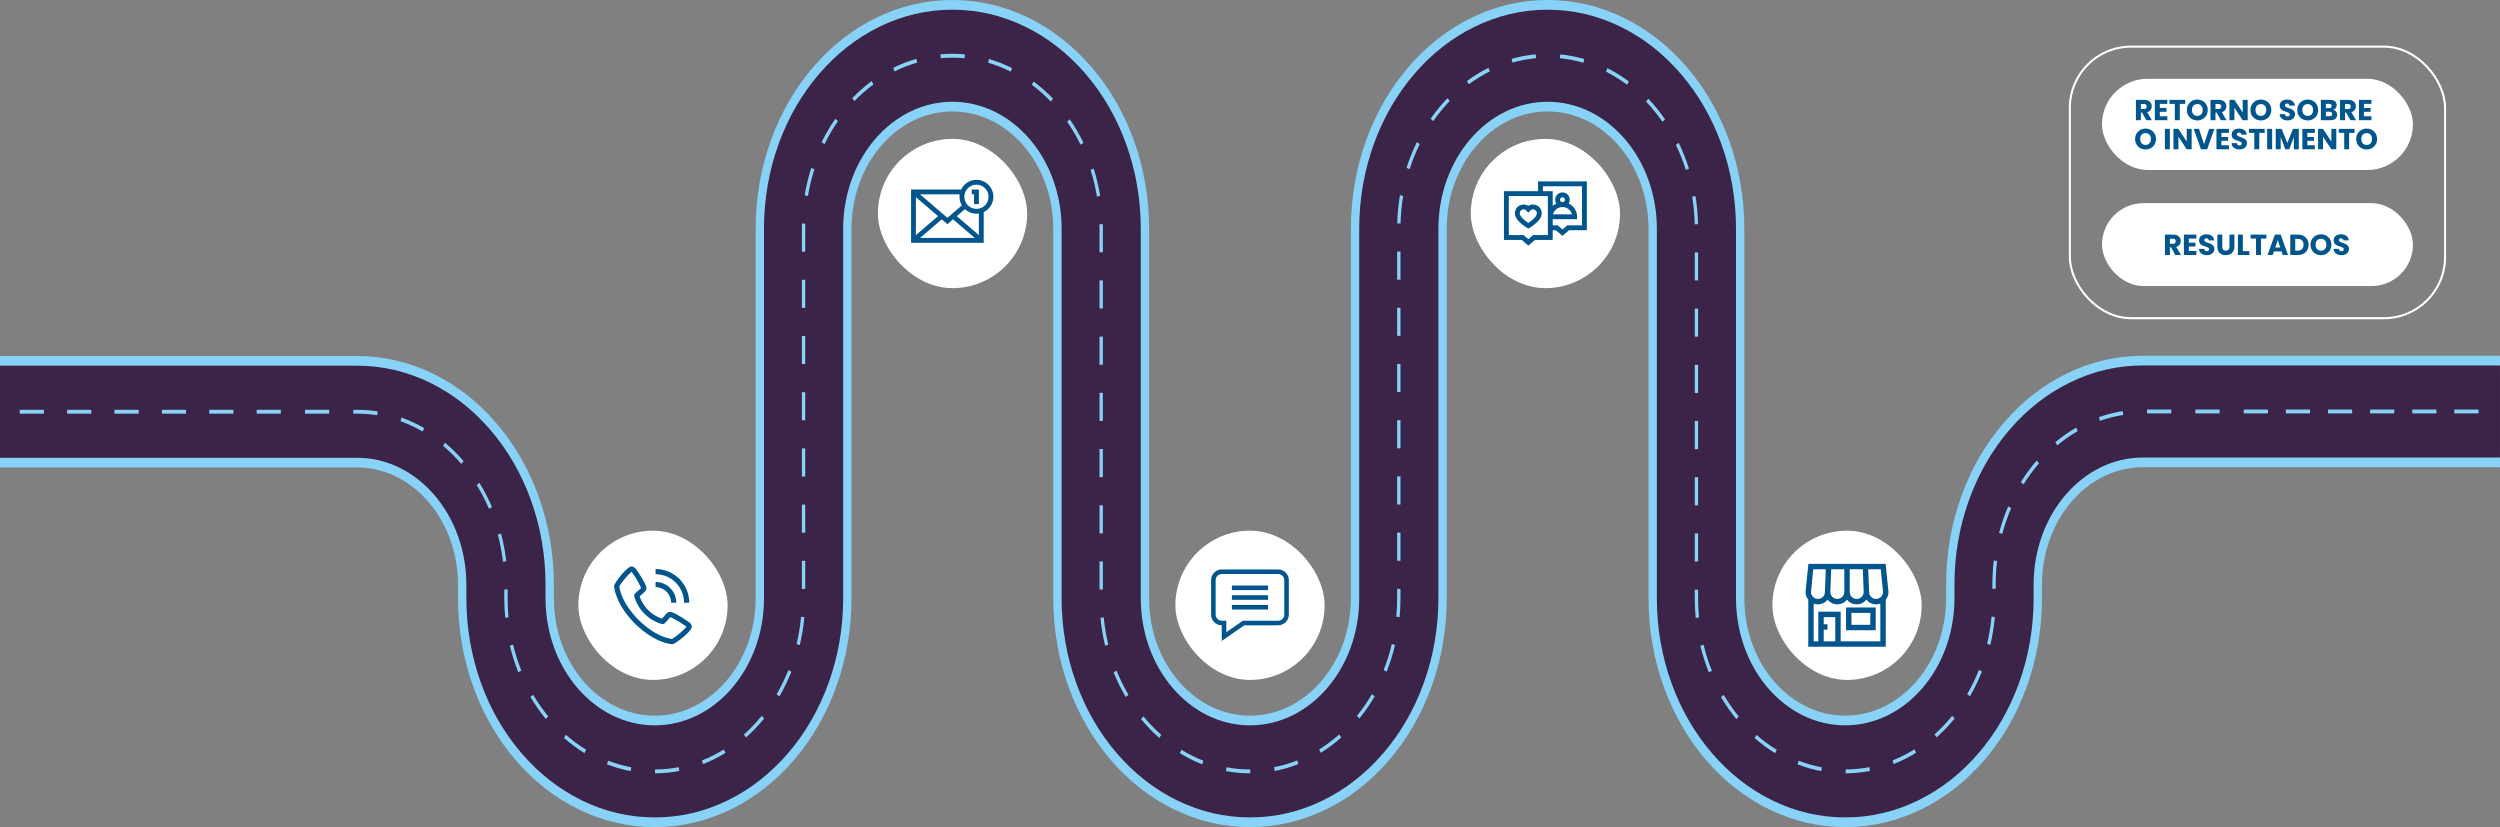 <svg xmlns="http://www.w3.org/2000/svg" width="1206" height="399" viewBox="0 0 1206 399" fill="none"><rect x="0" y="0" width="1206" height="399" fill="#808080" stroke="none"/><g clip-path="url(#clip0_12336_263)"><path d="M890.143 399C877.341 399 864.911 396.078 853.197 390.315C841.892 384.754 831.746 376.801 823.039 366.671C814.331 356.542 807.491 344.741 802.71 331.595C797.755 317.971 795.242 303.512 795.242 288.625V110.375C795.242 79.161 773.41 53.769 746.572 53.769C719.735 53.769 697.902 79.161 697.902 110.375V288.625C697.902 303.514 695.39 317.971 690.435 331.595C685.653 344.743 678.815 356.544 670.106 366.671C661.399 376.798 651.252 384.754 639.948 390.315C628.234 396.078 615.802 399 603 399C590.198 399 577.768 396.078 566.054 390.315C554.75 384.754 544.603 376.801 535.896 366.671C527.189 356.542 520.349 344.741 515.567 331.595C510.612 317.971 508.1 303.512 508.1 288.625V110.375C508.1 79.161 486.267 53.769 459.43 53.769C432.592 53.769 410.76 79.161 410.76 110.375V288.625C410.76 303.514 408.247 317.971 403.292 331.595C398.511 344.743 391.673 356.544 382.963 366.671C374.256 376.798 364.107 384.754 352.805 390.315C341.091 396.078 328.659 399 315.857 399C303.056 399 290.626 396.078 278.912 390.315C267.609 384.754 257.461 376.801 248.754 366.671C240.046 356.544 233.206 344.743 228.424 331.595C223.47 317.971 220.957 303.512 220.957 288.625V282.112C220.957 250.898 199.125 225.505 172.287 225.505H0V171.737H172.285C185.087 171.737 197.517 174.659 209.231 180.422C220.535 185.983 230.682 193.936 239.389 204.066C248.096 214.193 254.936 225.996 259.718 239.141C264.673 252.766 267.185 267.223 267.185 282.112V288.625C267.185 319.839 289.02 345.231 315.855 345.231C342.691 345.231 364.526 319.839 364.526 288.625V110.375C364.526 95.486 367.038 81.029 371.993 67.405C376.775 54.257 383.613 42.456 392.322 32.329C401.029 22.202 411.178 14.246 422.48 8.685C434.194 2.922 446.624 0 459.426 0C472.227 0 484.657 2.922 496.372 8.685C507.676 14.246 517.822 22.199 526.53 32.329C535.237 42.456 542.077 54.26 546.859 67.405C551.813 81.029 554.326 95.488 554.326 110.375V288.625C554.326 319.839 576.158 345.231 602.996 345.231C629.834 345.231 651.666 319.839 651.666 288.625V110.375C651.666 95.486 654.179 81.029 659.133 67.405C663.915 54.257 670.753 42.456 679.462 32.329C688.17 22.202 698.316 14.246 709.62 8.685C721.335 2.922 733.765 0 746.566 0C759.368 0 771.798 2.922 783.514 8.685C794.818 14.246 804.965 22.199 813.672 32.329C822.379 42.456 829.219 54.26 834.001 67.405C838.956 81.029 841.468 95.488 841.468 110.375V288.625C841.468 319.839 863.301 345.231 890.139 345.231C916.976 345.231 938.809 319.839 938.809 288.625V281.995C938.809 267.106 941.321 252.649 946.276 239.025C951.058 225.877 957.898 214.076 966.605 203.949C975.312 193.822 985.461 185.866 996.763 180.305C1008.48 174.542 1020.91 171.62 1033.71 171.62H1205.99V225.388H1033.71C1006.87 225.388 985.039 250.781 985.039 281.995V288.625C985.039 303.514 982.526 317.971 977.572 331.595C972.79 344.743 965.952 356.544 957.242 366.671C948.535 376.798 938.389 384.754 927.084 390.315C915.37 396.078 902.938 399 890.137 399H890.143ZM746.572 44.417C777.842 44.417 803.282 74.007 803.282 110.375V288.625C803.282 302.254 805.582 315.488 810.114 327.953C814.49 339.986 820.751 350.786 828.723 360.06C836.695 369.331 845.983 376.614 856.328 381.703C867.048 386.975 878.424 389.649 890.143 389.649C901.861 389.649 913.239 386.975 923.957 381.703C934.302 376.614 943.591 369.331 951.562 360.06C959.534 350.788 965.795 339.986 970.171 327.953C974.703 315.486 977.003 302.254 977.003 288.625V281.995C977.003 245.626 1002.44 216.037 1033.71 216.037H1206V180.971H1033.71C1021.99 180.971 1010.62 183.645 999.899 188.917C989.553 194.006 980.267 201.288 972.293 210.56C964.32 219.832 958.061 230.634 953.685 242.667C949.152 255.134 946.853 268.366 946.853 281.995V288.625C946.853 324.993 921.412 354.582 890.143 354.582C858.873 354.582 833.432 324.993 833.432 288.625V110.375C833.432 96.744 831.133 83.512 826.6 71.047C822.225 59.014 815.964 48.214 807.992 38.94C800.02 29.669 790.732 22.386 780.387 17.297C769.667 12.025 758.291 9.351 746.572 9.351C734.854 9.351 723.475 12.025 712.758 17.297C702.413 22.386 693.124 29.669 685.153 38.94C677.181 48.212 670.92 59.014 666.544 71.047C662.012 83.512 659.712 96.746 659.712 110.375V288.625C659.712 324.993 634.272 354.582 603.002 354.582C571.732 354.582 546.292 324.993 546.292 288.625V110.375C546.292 96.744 543.992 83.512 539.46 71.047C535.084 59.014 528.823 48.212 520.851 38.94C512.88 29.669 503.591 22.386 493.246 17.297C482.529 12.025 471.15 9.351 459.432 9.351C447.713 9.351 436.335 12.025 425.618 17.297C415.272 22.386 405.984 29.669 398.012 38.94C390.041 48.212 383.779 59.014 379.404 71.047C374.871 83.512 372.572 96.746 372.572 110.375V288.625C372.572 324.993 347.131 354.582 315.861 354.582C284.592 354.582 259.151 324.993 259.151 288.625V282.112C259.151 268.48 256.852 255.249 252.319 242.784C247.944 230.751 241.682 219.948 233.711 210.677C225.739 201.405 216.451 194.123 206.105 189.034C195.386 183.762 184.009 181.088 172.291 181.088H0V216.154H172.285C203.555 216.154 228.995 245.743 228.995 282.112V288.625C228.995 302.256 231.295 315.488 235.827 327.953C240.203 339.986 246.464 350.788 254.436 360.06C262.41 369.331 271.696 376.614 282.041 381.703C292.761 386.975 304.137 389.649 315.855 389.649C327.574 389.649 338.952 386.975 349.67 381.703C360.015 376.614 369.301 369.331 377.275 360.06C385.249 350.788 391.508 339.986 395.884 327.953C400.416 315.486 402.716 302.254 402.716 288.625V110.375C402.716 74.007 428.156 44.417 459.426 44.417C490.695 44.417 516.136 74.007 516.136 110.375V288.625C516.136 302.254 518.435 315.488 522.968 327.953C527.344 339.986 533.605 350.786 541.576 360.06C549.548 369.334 558.836 376.614 569.182 381.703C579.901 386.975 591.278 389.649 602.996 389.649C614.714 389.649 626.093 386.975 636.81 381.703C647.156 376.614 656.442 369.331 664.416 360.06C672.387 350.788 678.648 339.986 683.024 327.953C687.557 315.486 689.856 302.254 689.856 288.625V110.375C689.856 74.007 715.297 44.417 746.566 44.417H746.572Z" fill="#88D2F8"></path><path d="M890.143 394.324C877.882 394.324 865.978 391.526 854.763 386.009C843.939 380.683 834.22 373.065 825.881 363.365C817.541 353.666 810.991 342.363 806.412 329.774C801.669 316.729 799.263 302.883 799.263 288.625V110.375C799.263 76.582 775.625 49.093 746.572 49.093C717.52 49.093 693.882 76.585 693.882 110.375V288.625C693.882 302.885 691.476 316.729 686.733 329.774C682.154 342.363 675.603 353.666 667.264 363.365C658.924 373.065 649.206 380.683 638.382 386.009C627.166 391.526 615.261 394.324 603.002 394.324C590.743 394.324 578.838 391.526 567.622 386.009C556.798 380.683 547.08 373.065 538.74 363.365C530.401 353.666 523.85 342.363 519.271 329.774C514.528 316.729 512.122 302.883 512.122 288.625V110.375C512.122 76.582 488.484 49.093 459.432 49.093C430.379 49.093 406.742 76.585 406.742 110.375V288.625C406.742 302.885 404.336 316.729 399.592 329.774C395.013 342.363 388.463 353.666 380.123 363.365C371.784 373.065 362.065 380.683 351.241 386.009C340.026 391.526 328.12 394.324 315.861 394.324C303.602 394.324 291.697 391.526 280.481 386.009C269.658 380.683 259.939 373.065 251.6 363.365C243.26 353.666 236.71 342.363 232.131 329.774C227.387 316.729 224.981 302.883 224.981 288.625V282.112C224.981 248.319 201.344 220.83 172.291 220.83H0V176.412H172.285C184.546 176.412 196.449 179.21 207.665 184.727C218.489 190.053 228.207 197.672 236.547 207.371C244.886 217.07 251.437 228.373 256.016 240.962C260.759 254.007 263.165 267.854 263.165 282.112V288.625C263.165 322.417 286.803 349.907 315.855 349.907C344.908 349.907 368.546 322.415 368.546 288.625V110.375C368.546 96.115 370.952 82.27 375.695 69.226C380.274 56.637 386.825 45.334 395.164 35.634C403.504 25.935 413.222 18.316 424.046 12.991C435.262 7.474 447.167 4.675 459.426 4.675C471.685 4.675 483.59 7.474 494.806 12.991C505.63 18.316 515.348 25.933 523.687 35.634C532.027 45.336 538.578 56.637 543.156 69.226C547.9 82.27 550.306 96.117 550.306 110.375V288.625C550.306 322.417 573.943 349.907 602.996 349.907C632.049 349.907 655.686 322.415 655.686 288.625V110.375C655.686 96.115 658.092 82.27 662.836 69.226C667.415 56.637 673.965 45.334 682.305 35.634C690.644 25.935 700.362 18.316 711.186 12.991C722.402 7.474 734.307 4.675 746.566 4.675C758.825 4.675 770.731 7.474 781.946 12.991C792.77 18.316 802.489 25.933 810.828 35.634C819.168 45.334 825.718 56.637 830.297 69.226C835.041 82.27 837.446 96.117 837.446 110.375V288.625C837.446 322.417 861.084 349.907 890.137 349.907C919.189 349.907 942.827 322.415 942.827 288.625V281.995C942.827 267.734 945.233 253.89 949.976 240.845C954.555 228.257 961.106 216.954 969.445 207.254C977.785 197.555 987.503 189.936 998.327 184.611C1009.54 179.093 1021.45 176.295 1033.71 176.295H1205.99V220.713H1033.71C1004.65 220.713 981.017 248.205 981.017 281.995V288.625C981.017 302.885 978.611 316.729 973.867 329.774C969.288 342.363 962.738 353.666 954.398 363.365C946.059 373.065 936.341 380.683 925.517 386.009C914.301 391.526 902.396 394.324 890.137 394.324H890.143Z" fill="#3B2447"></path><path d="M603 373.051C599.119 373.051 595.221 372.691 591.418 371.982L591.674 370.136C595.392 370.83 599.203 371.181 603 371.181H603.149L603.155 373.051H603ZM315.974 373.051V371.181C319.819 371.174 323.678 370.804 327.443 370.086L327.704 371.931C323.855 372.667 319.908 373.044 315.974 373.051ZM890.334 373.051L890.33 371.181C894.177 371.169 898.036 370.797 901.801 370.072L902.062 371.917C898.213 372.658 894.265 373.037 890.332 373.051H890.334ZM878.597 371.989C874.724 371.269 870.877 370.173 867.162 368.733L867.671 366.959C871.303 368.366 875.064 369.439 878.85 370.143L878.597 371.989ZM304.24 371.975C300.368 371.251 296.521 370.15 292.809 368.705L293.319 366.931C296.949 368.343 300.71 369.418 304.497 370.126L304.242 371.973L304.24 371.975ZM614.885 371.926L614.624 370.082C618.407 369.357 622.163 368.265 625.791 366.837L626.308 368.609C622.6 370.07 618.756 371.188 614.887 371.929L614.885 371.926ZM579.986 368.721C576.271 367.279 572.629 365.467 569.162 363.337L569.911 361.682C573.302 363.765 576.864 365.535 580.496 366.947L579.986 368.721ZM339.127 368.621L338.613 366.849C342.241 365.42 345.798 363.634 349.183 361.535L349.939 363.185C346.476 365.331 342.838 367.16 339.127 368.621ZM913.483 368.593L912.966 366.821C916.592 365.39 920.148 363.597 923.533 361.495L924.291 363.146C920.827 365.296 917.191 367.129 913.483 368.593ZM856.336 363.356C852.875 361.233 849.535 358.762 846.405 356.011L847.374 354.519C850.433 357.21 853.701 359.625 857.086 361.701L856.336 363.356ZM281.985 363.316C278.526 361.189 275.185 358.713 272.06 355.959L273.03 354.468C276.088 357.161 279.354 359.583 282.737 361.661L281.985 363.314V363.316ZM637.116 363.167L636.36 361.516C639.737 359.422 642.997 356.983 646.046 354.276L647.023 355.763C643.904 358.533 640.571 361.025 637.118 363.167H637.116ZM559.232 355.985C556.109 353.236 553.154 350.169 550.449 346.868L551.612 345.577C554.258 348.803 557.148 351.803 560.201 354.494L559.23 355.985H559.232ZM359.848 355.786L358.873 354.3C361.919 351.597 364.799 348.584 367.434 345.344L368.602 346.629C365.908 349.942 362.962 353.023 359.848 355.786ZM934.194 355.735L933.217 354.248C936.26 351.541 939.138 348.525 941.769 345.283L942.939 346.566C940.248 349.881 937.305 352.967 934.194 355.733V355.735ZM837.617 346.901C834.91 343.602 832.415 340.023 830.202 336.264L831.529 335.207C833.694 338.884 836.132 342.384 838.779 345.61L837.615 346.901H837.617ZM263.282 346.837C260.576 343.534 258.086 339.953 255.877 336.191L257.206 335.137C259.366 338.814 261.803 342.319 264.448 345.549L263.284 346.84L263.282 346.837ZM655.771 346.599L654.603 345.316C657.236 342.073 659.66 338.562 661.809 334.875L663.139 335.925C660.942 339.696 658.464 343.286 655.771 346.601V346.599ZM543.04 336.226C540.825 332.458 538.861 328.456 537.203 324.329L538.66 323.537C540.28 327.57 542.202 331.483 544.368 335.17L543.042 336.226H543.04ZM375.975 335.957L374.644 334.908C376.797 331.217 378.702 327.296 380.31 323.259L381.769 324.044C380.127 328.175 378.178 332.182 375.975 335.957ZM950.302 335.887L948.971 334.84C951.12 331.146 953.023 327.224 954.627 323.184L956.087 323.967C954.447 328.098 952.501 332.11 950.302 335.887ZM824.361 324.372C822.699 320.238 821.318 315.918 820.257 311.53L821.805 311.023C822.842 315.313 824.192 319.537 825.819 323.579L824.361 324.372ZM250.044 324.294C248.386 320.159 247.007 315.839 245.95 311.448L247.497 310.943C248.53 315.236 249.877 319.46 251.499 323.504L250.042 324.294H250.044ZM668.928 324.005L667.469 323.219C669.077 319.172 670.409 314.943 671.428 310.649L672.978 311.147C671.935 315.539 670.572 319.864 668.928 324.005ZM533.104 311.488C532.047 307.107 531.291 302.586 530.857 298.048L532.455 297.843C532.879 302.28 533.617 306.7 534.652 310.983L533.104 311.488ZM385.826 311.189L384.276 310.691C385.295 306.403 386.021 301.98 386.431 297.541L388.029 297.74C387.61 302.28 386.869 306.806 385.826 311.189ZM960.131 311.107L958.581 310.611C959.596 306.324 960.318 301.899 960.724 297.459L962.324 297.658C961.908 302.198 961.17 306.724 960.133 311.109L960.131 311.107ZM818.004 298.09C817.704 294.969 817.553 291.785 817.553 288.625V284.45H819.161V288.625C819.161 291.715 819.31 294.832 819.604 297.882L818.006 298.09H818.004ZM243.711 298.006C243.417 294.913 243.268 291.757 243.268 288.627V284.368H244.876V288.627C244.876 291.69 245.023 294.775 245.31 297.803L243.713 298.009L243.711 298.006ZM675.175 297.698L673.575 297.499C673.845 294.572 673.981 291.587 673.981 288.625V284.059H675.589V288.625C675.589 291.652 675.45 294.705 675.175 297.698ZM532.019 284.407H530.411V270.848H532.019V284.407ZM388.447 284.101H386.839V270.542H388.447V284.101ZM962.732 284.017H961.124V281.995C961.124 278.107 961.353 274.196 961.805 270.372L963.397 270.626C962.955 274.367 962.73 278.191 962.73 281.995V284.017H962.732ZM242.627 270.97C242.115 266.547 241.286 262.147 240.165 257.893L241.703 257.346C242.848 261.698 243.696 266.199 244.221 270.72L242.627 270.97ZM819.161 270.891H817.553V257.332H819.161V270.891ZM675.589 270.5H673.981V256.941H675.589V270.5ZM965.893 257.558L964.358 257.004C965.516 252.651 966.993 248.373 968.748 244.291L970.187 245.128C968.47 249.119 967.027 253.301 965.896 257.558H965.893ZM532.019 257.289H530.411V243.73H532.019V257.289ZM388.447 256.983H386.839V243.424H388.447V256.983ZM235.904 245.456C234.203 241.47 232.205 237.612 229.966 233.989L231.273 232.897C233.562 236.6 235.604 240.546 237.343 244.623L235.902 245.456H235.904ZM819.161 243.772H817.553V230.213H819.161V243.772ZM675.589 243.382H673.981V229.823H675.589V243.382ZM976.155 233.676L974.852 232.579C977.147 228.888 979.718 225.384 982.498 222.167L983.632 223.492C980.914 226.639 978.398 230.066 976.155 233.676ZM532.019 230.171H530.411V216.612H532.019V230.171ZM388.447 229.865H386.839V216.306H388.447V229.865ZM222.517 223.782C219.808 220.626 216.859 217.704 213.751 215.1L214.692 213.583C217.87 216.248 220.885 219.235 223.655 222.461L222.517 223.782ZM819.161 216.654H817.553V203.095H819.161V216.654ZM675.589 216.264H673.981V202.705H675.589V216.264ZM992.417 214.84L991.481 213.321C994.669 210.665 998.064 208.295 1001.57 206.275L1002.28 207.951C998.856 209.924 995.535 212.243 992.417 214.84ZM203.896 208.173C200.463 206.184 196.865 204.51 193.203 203.198L193.676 201.41C197.42 202.752 201.101 204.463 204.612 206.499L203.894 208.173H203.896ZM532.019 203.053H530.411V189.494H532.019V203.053ZM1012.98 203.016L1012.52 201.228C1016.26 199.9 1020.13 198.92 1024.02 198.317L1024.23 200.171C1020.43 200.762 1016.65 201.718 1012.99 203.016H1012.98ZM388.447 202.747H386.839V189.188H388.447V202.747ZM181.963 200.316C178.779 199.811 175.523 199.556 172.285 199.556H170.448V197.686H172.285C175.596 197.686 178.924 197.948 182.18 198.464L181.963 200.318V200.316ZM158.79 199.556H147.132V197.686H158.79V199.556ZM135.474 199.556H123.816V197.686H135.474V199.556ZM112.614 199.556H100.956V197.686H112.614V199.556ZM89.754 199.556H78.097V197.686H89.754V199.556ZM66.895 199.556H55.237V197.686H66.895V199.556ZM44.035 199.556H32.377V197.686H44.035V199.556ZM21.175 199.556H9.517V197.686H21.175V199.556ZM1094.04 199.439H1082.38V197.569H1094.04V199.439ZM1114.36 199.439H1102.7V197.569H1114.36V199.439ZM1134.68 199.439H1123.02V197.569H1134.68V199.439ZM1155 199.439H1143.34V197.569H1155V199.439ZM1175.32 199.439H1163.66V197.569H1175.32V199.439ZM1195.64 199.439H1183.98V197.569H1195.64V199.439ZM1070.73 199.439H1059.07V197.569H1070.73V199.439ZM1047.41 199.439H1035.75V197.569H1047.41V199.439ZM819.161 189.536H817.553V175.977H819.161V189.536ZM675.589 189.146H673.981V175.587H675.589V189.146ZM532.019 175.935H530.411V162.376H532.019V175.935ZM388.447 175.629H386.839V162.07H388.447V175.629ZM819.161 162.418H817.553V148.859H819.161V162.418ZM675.589 162.028H673.981V148.469H675.589V162.028ZM532.019 148.817H530.411V135.258H532.019V148.817ZM388.447 148.511H386.839V134.952H388.447V148.511ZM819.161 135.3H817.553V121.741H819.161V135.3ZM675.589 134.91H673.981V121.351H675.589V134.91ZM532.019 121.699H530.411V110.375C530.411 109.641 530.403 108.898 530.387 108.166L531.995 108.117C532.011 108.865 532.021 109.625 532.021 110.375V121.699H532.019ZM388.447 121.393H386.839V110.375C386.839 109.522 386.849 108.659 386.871 107.808L388.479 107.864C388.457 108.697 388.447 109.543 388.447 110.375V121.393ZM817.529 108.208C817.431 103.738 817.019 99.259 816.307 94.894L817.887 94.546C818.615 99.007 819.035 103.589 819.137 108.159L817.529 108.208ZM675.623 107.822L674.015 107.766C674.134 103.196 674.574 98.618 675.32 94.16L676.898 94.518C676.168 98.878 675.74 103.355 675.623 107.822ZM529.159 94.855C528.443 90.476 527.41 86.132 526.091 81.953L527.601 81.31C528.95 85.588 530.005 90.027 530.739 94.506L529.159 94.857V94.855ZM389.749 94.558L388.171 94.202C388.919 89.723 389.988 85.284 391.353 81.01L392.861 81.66C391.528 85.84 390.481 90.179 389.751 94.558H389.749ZM813.246 81.99C811.932 77.812 810.307 73.726 808.424 69.843L809.823 68.924C811.751 72.896 813.411 77.076 814.756 81.349L813.246 81.992V81.99ZM680.013 81.621L678.506 80.968C679.87 76.7 681.549 72.524 683.494 68.559L684.891 69.488C682.988 73.364 681.346 77.445 680.013 81.621ZM521.263 69.805C519.38 65.932 517.207 62.203 514.807 58.724L516.061 57.553C518.518 61.109 520.739 64.922 522.664 68.885L521.265 69.805H521.263ZM397.733 69.525L396.336 68.599C398.275 64.644 400.513 60.84 402.981 57.294L404.231 58.47C401.817 61.939 399.63 65.658 397.733 69.525ZM801.972 58.757C799.574 55.281 796.915 52.006 794.067 49.023L795.144 47.634C798.056 50.685 800.776 54.035 803.226 57.588L801.972 58.76V58.757ZM691.396 58.435L690.148 57.256C692.614 53.715 695.349 50.381 698.272 47.349L699.343 48.745C696.483 51.711 693.81 54.972 691.396 58.435ZM506.898 48.995C504.048 46.01 500.968 43.277 497.746 40.869L498.615 39.295C501.909 41.757 505.059 44.553 507.973 47.604L506.898 48.995ZM412.173 48.773L411.101 47.377C414.026 44.34 417.184 41.558 420.486 39.113L421.35 40.691C418.122 43.083 415.033 45.801 412.173 48.773ZM784.917 40.89C781.689 38.475 778.272 36.355 774.759 34.583L775.398 32.867C778.992 34.676 782.487 36.845 785.787 39.316L784.917 40.89ZM708.523 40.67L707.661 39.092C710.969 36.644 714.471 34.496 718.069 32.708L718.7 34.428C715.182 36.177 711.757 38.276 708.523 40.672V40.67ZM487.584 34.568C484.064 32.799 480.394 31.352 476.676 30.274L477.065 28.46C480.87 29.563 484.623 31.043 488.223 32.852L487.584 34.568ZM431.523 34.442L430.89 32.724C434.494 30.931 438.25 29.47 442.055 28.383L442.439 30.199C438.719 31.263 435.046 32.689 431.523 34.444V34.442ZM763.852 30.283C760.144 29.206 756.323 28.472 752.496 28.102L752.628 26.239C756.542 26.615 760.449 27.366 764.242 28.469L763.852 30.283ZM729.618 30.188L729.236 28.371C733.033 27.289 736.944 26.559 740.86 26.206L740.985 28.072C737.155 28.418 733.332 29.131 729.62 30.19L729.618 30.188ZM465.317 28.1C461.514 27.738 457.609 27.728 453.804 28.074L453.679 26.209C455.579 26.036 457.512 25.947 459.428 25.947C461.434 25.947 463.458 26.043 465.448 26.232L465.315 28.095L465.317 28.1Z" fill="#88D2F8"></path><rect x="423.5" y="67" width="72" height="72" rx="36" fill="white"></rect><g clip-path="url(#clip1_12336_263)"><path d="M479.213 94.923C479.213 90.417 475.546 86.75 471.039 86.75C467.784 86.75 464.968 88.663 463.654 91.423H439.5V117.116H474.539V102.308C477.3 100.995 479.213 98.178 479.213 94.923ZM464.007 99.085L457.02 105.074L443.809 93.75H462.951C462.895 94.133 462.866 94.525 462.866 94.923C462.866 96.442 463.283 97.865 464.007 99.085ZM452.506 104.27L441.827 113.423V95.116L452.506 104.27ZM454.294 105.802L457.02 108.139L459.746 105.802L470.231 114.789H443.809L454.294 105.802ZM472.213 113.423L461.534 104.27L465.468 100.897C466.929 102.261 468.888 103.097 471.039 103.097C471.438 103.097 471.829 103.067 472.213 103.012V113.423ZM471.039 100.77C467.816 100.77 465.193 98.147 465.193 94.923C465.193 91.7 467.816 89.077 471.039 89.077C474.263 89.077 476.886 91.7 476.886 94.923C476.886 98.147 474.263 100.77 471.039 100.77Z" fill="#00558C"></path><path d="M468.78 93.75H469.876V98.424H472.203V91.423H468.78V93.75Z" fill="#00558C"></path></g><rect x="709.5" y="67" width="72" height="72" rx="36" fill="white"></rect><g clip-path="url(#clip2_12336_263)"><path d="M741.975 87.522V92.228H725.5V115.754H734.081L737.263 118.478L740.445 115.754H749.025V111.047H750.555L753.737 113.771L756.919 111.047H765.5V87.522H741.975ZM746.682 113.41H739.579L737.263 115.393L734.947 113.41H727.844V94.572H746.682V113.41ZM763.156 108.703H756.053L753.737 110.686L751.421 108.703H749.025V105.751H760.793V104.58C760.793 101.761 759.131 99.323 756.736 98.194C757.069 97.655 757.263 97.021 757.263 96.342C757.263 94.398 755.681 92.817 753.737 92.817C751.793 92.817 750.212 94.398 750.212 96.342C750.212 97.021 750.405 97.655 750.739 98.194C750.112 98.489 749.535 98.874 749.025 99.333V92.229H744.318V89.865H763.156V108.703ZM752.556 96.342C752.556 95.691 753.086 95.161 753.737 95.161C754.389 95.161 754.919 95.691 754.919 96.342C754.919 96.994 754.389 97.524 753.737 97.524C753.086 97.524 752.556 96.994 752.556 96.342ZM753.737 99.868C755.931 99.868 757.78 101.375 758.302 103.408H749.173C749.695 101.375 751.544 99.868 753.737 99.868Z" fill="#00558C"></path><path d="M739.541 98.649C738.725 98.649 737.935 98.887 737.263 99.322C736.59 98.887 735.801 98.649 734.985 98.649C732.669 98.649 730.785 100.533 730.785 102.849C730.747 105.503 733.395 107.958 737.263 110.296C741.496 107.751 743.757 105.331 743.741 102.849C743.741 100.533 741.857 98.649 739.541 98.649ZM737.263 107.521C733.865 105.279 733.129 103.752 733.129 102.849C733.129 101.826 733.961 100.993 734.985 100.993C735.962 100.915 736.731 102.037 737.263 102.635C737.843 101.986 738.513 100.956 739.541 100.993C740.564 100.993 741.397 101.826 741.397 102.849C741.397 103.752 740.66 105.279 737.263 107.521Z" fill="#00558C"></path></g><rect x="279" y="256" width="72" height="72" rx="36" fill="white"></rect><path d="M332.544 300.242C332.477 300.187 324.983 294.855 322.959 295.181C321.983 295.354 321.425 296.02 320.306 297.352C320.126 297.567 319.693 298.081 319.358 298.448C318.65 298.217 317.961 297.936 317.294 297.608C313.851 295.931 311.069 293.149 309.392 289.706C309.064 289.039 308.783 288.35 308.553 287.642C308.92 287.306 309.435 286.873 309.655 286.688C310.981 285.575 311.646 285.016 311.819 284.039C312.172 282.015 306.813 274.522 306.758 274.455C306.513 274.109 306.195 273.821 305.827 273.613C305.458 273.404 305.047 273.28 304.625 273.25C302.452 273.25 296.25 281.295 296.25 282.651C296.25 282.73 296.364 290.735 306.235 300.776C316.265 310.636 324.27 310.75 324.349 310.75C325.704 310.75 333.75 304.547 333.75 302.375C333.719 301.952 333.595 301.542 333.386 301.173C333.178 300.804 332.89 300.487 332.544 300.242ZM324.21 308.242C323.125 308.15 316.4 307.264 308 299.013C299.709 290.571 298.845 283.835 298.759 282.791C300.397 280.22 302.376 277.881 304.641 275.84C304.691 275.89 304.758 275.965 304.843 276.062C306.58 278.434 308.076 280.973 309.31 283.641C308.909 284.045 308.485 284.425 308.04 284.78C307.35 285.306 306.717 285.901 306.15 286.557C306.054 286.692 305.986 286.844 305.949 287.005C305.912 287.167 305.908 287.333 305.936 287.496C306.201 288.642 306.606 289.751 307.142 290.798C309.065 294.745 312.255 297.934 316.202 299.856C317.249 300.394 318.358 300.799 319.504 301.064C319.667 301.093 319.834 301.089 319.995 301.052C320.156 301.015 320.308 300.946 320.443 300.85C321.101 300.281 321.699 299.645 322.226 298.953C322.619 298.485 323.143 297.861 323.341 297.685C326.016 298.917 328.561 300.416 330.936 302.157C331.04 302.245 331.114 302.312 331.163 302.356C329.121 304.622 326.782 306.601 324.21 308.24V308.242Z" fill="#00558C"></path><path d="M323.75 290.75H326.25C326.247 288.099 325.192 285.557 323.318 283.682C321.443 281.808 318.901 280.753 316.25 280.75V283.25C318.239 283.252 320.145 284.043 321.551 285.449C322.957 286.855 323.748 288.761 323.75 290.75Z" fill="#00558C"></path><path d="M330 290.75H332.5C332.495 286.442 330.781 282.311 327.735 279.265C324.689 276.219 320.558 274.505 316.25 274.5V277C319.895 277.004 323.39 278.454 325.968 281.032C328.546 283.61 329.996 287.105 330 290.75Z" fill="#00558C"></path><rect x="567" y="256" width="72" height="72" rx="36" fill="white"></rect><path d="M616.575 274.695H589.386C586.543 274.695 584.23 277.008 584.23 279.851V296.49C584.23 299.327 586.533 301.635 589.368 301.645V309.196L600.219 301.645H616.575C619.418 301.645 621.73 299.333 621.73 296.49V279.851C621.73 277.008 619.418 274.695 616.575 274.695ZM619.533 296.49C619.533 298.121 618.206 299.448 616.575 299.448H599.529L591.565 304.99V299.448H589.386C587.755 299.448 586.428 298.121 586.428 296.49V279.851C586.428 278.219 587.755 276.893 589.386 276.893H616.575C618.206 276.893 619.533 278.219 619.533 279.851V296.49Z" fill="#00558C"></path><path d="M594.267 282.459H611.694V284.657H594.267V282.459Z" fill="#00558C"></path><path d="M594.267 287.147H611.694V289.344H594.267V287.147Z" fill="#00558C"></path><path d="M594.267 291.834H611.694V294.032H594.267V291.834Z" fill="#00558C"></path><rect x="855" y="256" width="72" height="72" rx="36" fill="white"></rect><g clip-path="url(#clip3_12336_263)"><path d="M909.632 272H872.368L871.007 285.428L871 285.494V285.56C871 286.974 871.495 288.274 872.318 289.299V312H909.682V289.299C910.505 288.274 911 286.974 911 285.56V285.494L909.632 272ZM892.304 274.609H898.629L899.043 285.582C899.031 287.43 897.524 288.929 895.674 288.929C893.816 288.929 892.304 287.418 892.304 285.56L892.304 274.609ZM883.371 274.609H889.696V285.56C889.696 287.418 888.184 288.929 886.326 288.929C884.476 288.929 882.969 287.43 882.957 285.582L883.371 274.609ZM873.609 285.62L874.725 274.609H880.761L880.349 285.51L880.348 285.56C880.348 287.418 878.836 288.929 876.978 288.929C875.141 288.929 873.642 287.45 873.609 285.62ZM885.332 309.391H879.76V303.739H881.58V301.13H879.76V297.693H885.332V309.391ZM907.073 309.391H887.941V295.084H877.151V309.391H874.927V291.175C875.567 291.41 876.258 291.538 876.978 291.538C878.868 291.538 880.556 290.657 881.652 289.283C882.748 290.657 884.436 291.538 886.326 291.538C888.217 291.538 889.904 290.655 891 289.281C892.096 290.655 893.783 291.538 895.674 291.538C897.564 291.538 899.252 290.657 900.348 289.283C901.444 290.657 903.132 291.538 905.022 291.538C905.742 291.538 906.433 291.41 907.073 291.175V309.391ZM905.022 288.929C903.164 288.929 901.652 287.418 901.652 285.56V285.535L901.239 274.609H907.275L908.391 285.62C908.358 287.451 906.859 288.929 905.022 288.929Z" fill="#00558C"></path><path d="M890.536 293.046V304.022H904.849V293.046H890.536ZM902.24 301.414H893.145V295.655H902.24V301.414Z" fill="#00558C"></path></g><rect x="998.5" y="22.5" width="181" height="131" rx="29.5" stroke="white"></rect><rect x="1014" y="38" width="150" height="44" rx="22" fill="white"></rect><path d="M1035.38 58L1033.34 54.29H1032.76V58H1030.37V48.172H1034.39C1035.16 48.172 1035.82 48.307 1036.36 48.578C1036.91 48.849 1037.32 49.222 1037.59 49.698C1037.86 50.165 1038 50.687 1038 51.266C1038 51.919 1037.81 52.503 1037.44 53.016C1037.07 53.529 1036.53 53.893 1035.81 54.108L1038.08 58H1035.38ZM1032.76 52.596H1034.25C1034.68 52.596 1035.01 52.489 1035.23 52.274C1035.45 52.059 1035.56 51.756 1035.56 51.364C1035.56 50.991 1035.45 50.697 1035.23 50.482C1035.01 50.267 1034.68 50.16 1034.25 50.16H1032.76V52.596ZM1041.89 50.09V52.078H1045.1V53.926H1041.89V56.082H1045.52V58H1039.5V48.172H1045.52V50.09H1041.89ZM1054.15 48.172V50.09H1051.54V58H1049.15V50.09H1046.54V48.172H1054.15ZM1059.99 58.098C1059.07 58.098 1058.22 57.883 1057.45 57.454C1056.68 57.025 1056.07 56.427 1055.61 55.662C1055.16 54.887 1054.94 54.019 1054.94 53.058C1054.94 52.097 1055.16 51.233 1055.61 50.468C1056.07 49.703 1056.68 49.105 1057.45 48.676C1058.22 48.247 1059.07 48.032 1059.99 48.032C1060.92 48.032 1061.76 48.247 1062.53 48.676C1063.3 49.105 1063.91 49.703 1064.35 50.468C1064.8 51.233 1065.02 52.097 1065.02 53.058C1065.02 54.019 1064.8 54.887 1064.35 55.662C1063.9 56.427 1063.29 57.025 1062.53 57.454C1061.76 57.883 1060.92 58.098 1059.99 58.098ZM1059.99 55.914C1060.78 55.914 1061.4 55.653 1061.87 55.13C1062.35 54.607 1062.58 53.917 1062.58 53.058C1062.58 52.19 1062.35 51.499 1061.87 50.986C1061.4 50.463 1060.78 50.202 1059.99 50.202C1059.2 50.202 1058.57 50.459 1058.09 50.972C1057.62 51.485 1057.39 52.181 1057.39 53.058C1057.39 53.926 1057.62 54.621 1058.09 55.144C1058.57 55.657 1059.2 55.914 1059.99 55.914ZM1071.36 58L1069.32 54.29H1068.75V58H1066.35V48.172H1070.37C1071.15 48.172 1071.8 48.307 1072.34 48.578C1072.9 48.849 1073.31 49.222 1073.58 49.698C1073.85 50.165 1073.98 50.687 1073.98 51.266C1073.98 51.919 1073.8 52.503 1073.42 53.016C1073.06 53.529 1072.52 53.893 1071.8 54.108L1074.07 58H1071.36ZM1068.75 52.596H1070.23C1070.67 52.596 1071 52.489 1071.21 52.274C1071.43 52.059 1071.55 51.756 1071.55 51.364C1071.55 50.991 1071.43 50.697 1071.21 50.482C1071 50.267 1070.67 50.16 1070.23 50.16H1068.75V52.596ZM1084.28 58H1081.88L1077.88 51.938V58H1075.49V48.172H1077.88L1081.88 54.262V48.172H1084.28V58ZM1090.66 58.098C1089.74 58.098 1088.89 57.883 1088.11 57.454C1087.35 57.025 1086.74 56.427 1086.28 55.662C1085.83 54.887 1085.61 54.019 1085.61 53.058C1085.61 52.097 1085.83 51.233 1086.28 50.468C1086.74 49.703 1087.35 49.105 1088.11 48.676C1088.89 48.247 1089.74 48.032 1090.66 48.032C1091.58 48.032 1092.43 48.247 1093.19 48.676C1093.97 49.105 1094.58 49.703 1095.01 50.468C1095.46 51.233 1095.69 52.097 1095.69 53.058C1095.69 54.019 1095.46 54.887 1095.01 55.662C1094.57 56.427 1093.96 57.025 1093.19 57.454C1092.43 57.883 1091.58 58.098 1090.66 58.098ZM1090.66 55.914C1091.44 55.914 1092.07 55.653 1092.54 55.13C1093.01 54.607 1093.25 53.917 1093.25 53.058C1093.25 52.19 1093.01 51.499 1092.54 50.986C1092.07 50.463 1091.44 50.202 1090.66 50.202C1089.87 50.202 1089.23 50.459 1088.76 50.972C1088.29 51.485 1088.06 52.181 1088.06 53.058C1088.06 53.926 1088.29 54.621 1088.76 55.144C1089.23 55.657 1089.87 55.914 1090.66 55.914ZM1103.54 58.098C1102.82 58.098 1102.18 57.981 1101.61 57.748C1101.04 57.515 1100.58 57.169 1100.24 56.712C1099.9 56.255 1099.72 55.704 1099.71 55.06H1102.25C1102.29 55.424 1102.42 55.704 1102.63 55.9C1102.85 56.087 1103.13 56.18 1103.47 56.18C1103.83 56.18 1104.11 56.101 1104.31 55.942C1104.52 55.774 1104.62 55.545 1104.62 55.256C1104.62 55.013 1104.54 54.813 1104.37 54.654C1104.21 54.495 1104.01 54.365 1103.77 54.262C1103.53 54.159 1103.2 54.043 1102.76 53.912C1102.12 53.716 1101.6 53.52 1101.2 53.324C1100.8 53.128 1100.46 52.839 1100.17 52.456C1099.88 52.073 1099.73 51.574 1099.73 50.958C1099.73 50.043 1100.06 49.329 1100.73 48.816C1101.39 48.293 1102.25 48.032 1103.32 48.032C1104.4 48.032 1105.27 48.293 1105.94 48.816C1106.6 49.329 1106.95 50.048 1107 50.972H1104.41C1104.39 50.655 1104.27 50.407 1104.06 50.23C1103.84 50.043 1103.57 49.95 1103.23 49.95C1102.94 49.95 1102.71 50.029 1102.53 50.188C1102.36 50.337 1102.27 50.557 1102.27 50.846C1102.27 51.163 1102.42 51.411 1102.72 51.588C1103.01 51.765 1103.48 51.957 1104.12 52.162C1104.75 52.377 1105.26 52.582 1105.66 52.778C1106.06 52.974 1106.4 53.259 1106.69 53.632C1106.98 54.005 1107.13 54.486 1107.13 55.074C1107.13 55.634 1106.98 56.143 1106.69 56.6C1106.41 57.057 1106 57.421 1105.46 57.692C1104.92 57.963 1104.28 58.098 1103.54 58.098ZM1113.25 58.098C1112.32 58.098 1111.47 57.883 1110.7 57.454C1109.93 57.025 1109.32 56.427 1108.86 55.662C1108.42 54.887 1108.19 54.019 1108.19 53.058C1108.19 52.097 1108.42 51.233 1108.86 50.468C1109.32 49.703 1109.93 49.105 1110.7 48.676C1111.47 48.247 1112.32 48.032 1113.25 48.032C1114.17 48.032 1115.02 48.247 1115.78 48.676C1116.56 49.105 1117.16 49.703 1117.6 50.468C1118.05 51.233 1118.27 52.097 1118.27 53.058C1118.27 54.019 1118.05 54.887 1117.6 55.662C1117.15 56.427 1116.55 57.025 1115.78 57.454C1115.02 57.883 1114.17 58.098 1113.25 58.098ZM1113.25 55.914C1114.03 55.914 1114.66 55.653 1115.12 55.13C1115.6 54.607 1115.84 53.917 1115.84 53.058C1115.84 52.19 1115.6 51.499 1115.12 50.986C1114.66 50.463 1114.03 50.202 1113.25 50.202C1112.45 50.202 1111.82 50.459 1111.34 50.972C1110.88 51.485 1110.64 52.181 1110.64 53.058C1110.64 53.926 1110.88 54.621 1111.34 55.144C1111.82 55.657 1112.45 55.914 1113.25 55.914ZM1125.55 52.96C1126.12 53.081 1126.58 53.366 1126.93 53.814C1127.27 54.253 1127.44 54.757 1127.44 55.326C1127.44 56.147 1127.15 56.801 1126.58 57.286C1126.01 57.762 1125.21 58 1124.18 58H1119.6V48.172H1124.03C1125.03 48.172 1125.81 48.401 1126.37 48.858C1126.94 49.315 1127.22 49.936 1127.22 50.72C1127.22 51.299 1127.07 51.779 1126.76 52.162C1126.46 52.545 1126.06 52.811 1125.55 52.96ZM1122 52.148H1123.57C1123.96 52.148 1124.26 52.064 1124.46 51.896C1124.68 51.719 1124.78 51.462 1124.78 51.126C1124.78 50.79 1124.68 50.533 1124.46 50.356C1124.26 50.179 1123.96 50.09 1123.57 50.09H1122V52.148ZM1123.76 56.068C1124.16 56.068 1124.47 55.979 1124.69 55.802C1124.91 55.615 1125.02 55.349 1125.02 55.004C1125.02 54.659 1124.91 54.388 1124.67 54.192C1124.45 53.996 1124.14 53.898 1123.73 53.898H1122V56.068H1123.76ZM1133.84 58L1131.8 54.29H1131.23V58H1128.83V48.172H1132.85C1133.63 48.172 1134.28 48.307 1134.82 48.578C1135.38 48.849 1135.79 49.222 1136.06 49.698C1136.33 50.165 1136.46 50.687 1136.46 51.266C1136.46 51.919 1136.28 52.503 1135.9 53.016C1135.54 53.529 1135 53.893 1134.28 54.108L1136.55 58H1133.84ZM1131.23 52.596H1132.71C1133.15 52.596 1133.48 52.489 1133.69 52.274C1133.91 52.059 1134.03 51.756 1134.03 51.364C1134.03 50.991 1133.91 50.697 1133.69 50.482C1133.48 50.267 1133.15 50.16 1132.71 50.16H1131.23V52.596ZM1140.36 50.09V52.078H1143.57V53.926H1140.36V56.082H1143.99V58H1137.97V48.172H1143.99V50.09H1140.36ZM1035.02 72.098C1034.09 72.098 1033.24 71.883 1032.47 71.454C1031.7 71.025 1031.09 70.427 1030.63 69.662C1030.19 68.887 1029.96 68.019 1029.96 67.058C1029.96 66.097 1030.19 65.233 1030.63 64.468C1031.09 63.703 1031.7 63.105 1032.47 62.676C1033.24 62.247 1034.09 62.032 1035.02 62.032C1035.94 62.032 1036.78 62.247 1037.55 62.676C1038.32 63.105 1038.93 63.703 1039.37 64.468C1039.82 65.233 1040.04 66.097 1040.04 67.058C1040.04 68.019 1039.82 68.887 1039.37 69.662C1038.92 70.427 1038.32 71.025 1037.55 71.454C1036.78 71.883 1035.94 72.098 1035.02 72.098ZM1035.02 69.914C1035.8 69.914 1036.43 69.653 1036.89 69.13C1037.37 68.607 1037.61 67.917 1037.61 67.058C1037.61 66.19 1037.37 65.499 1036.89 64.986C1036.43 64.463 1035.8 64.202 1035.02 64.202C1034.22 64.202 1033.59 64.459 1033.11 64.972C1032.65 65.485 1032.41 66.181 1032.41 67.058C1032.41 67.926 1032.65 68.621 1033.11 69.144C1033.59 69.657 1034.22 69.914 1035.02 69.914ZM1046.73 62.172V72H1044.34V62.172H1046.73ZM1057.26 72H1054.87L1050.86 65.938V72H1048.47V62.172H1050.86L1054.87 68.262V62.172H1057.26V72ZM1068.22 62.172L1064.74 72H1061.74L1058.25 62.172H1060.8L1063.24 69.592L1065.69 62.172H1068.22ZM1071.62 64.09V66.078H1074.82V67.926H1071.62V70.082H1075.24V72H1069.22V62.172H1075.24V64.09H1071.62ZM1080.35 72.098C1079.64 72.098 1078.99 71.981 1078.42 71.748C1077.85 71.515 1077.4 71.169 1077.05 70.712C1076.71 70.255 1076.54 69.704 1076.52 69.06H1079.07C1079.1 69.424 1079.23 69.704 1079.44 69.9C1079.66 70.087 1079.94 70.18 1080.28 70.18C1080.64 70.18 1080.92 70.101 1081.12 69.942C1081.33 69.774 1081.43 69.545 1081.43 69.256C1081.43 69.013 1081.35 68.813 1081.18 68.654C1081.02 68.495 1080.82 68.365 1080.58 68.262C1080.34 68.159 1080.01 68.043 1079.57 67.912C1078.94 67.716 1078.42 67.52 1078.02 67.324C1077.61 67.128 1077.27 66.839 1076.98 66.456C1076.69 66.073 1076.55 65.574 1076.55 64.958C1076.55 64.043 1076.88 63.329 1077.54 62.816C1078.2 62.293 1079.07 62.032 1080.13 62.032C1081.21 62.032 1082.09 62.293 1082.75 62.816C1083.41 63.329 1083.77 64.048 1083.81 64.972H1081.22C1081.2 64.655 1081.09 64.407 1080.87 64.23C1080.66 64.043 1080.38 63.95 1080.05 63.95C1079.76 63.95 1079.52 64.029 1079.35 64.188C1079.17 64.337 1079.08 64.557 1079.08 64.846C1079.08 65.163 1079.23 65.411 1079.53 65.588C1079.83 65.765 1080.29 65.957 1080.93 66.162C1081.56 66.377 1082.08 66.582 1082.47 66.778C1082.87 66.974 1083.21 67.259 1083.5 67.632C1083.79 68.005 1083.94 68.486 1083.94 69.074C1083.94 69.634 1083.79 70.143 1083.5 70.6C1083.22 71.057 1082.81 71.421 1082.27 71.692C1081.73 71.963 1081.09 72.098 1080.35 72.098ZM1092.48 62.172V64.09H1089.88V72H1087.48V64.09H1084.88V62.172H1092.48ZM1096.08 62.172V72H1093.68V62.172H1096.08ZM1108.94 62.172V72H1106.55V66.106L1104.35 72H1102.42L1100.21 66.092V72H1097.81V62.172H1100.64L1103.4 68.976L1106.13 62.172H1108.94ZM1113.06 64.09V66.078H1116.26V67.926H1113.06V70.082H1116.68V72H1110.66V62.172H1116.68V64.09H1113.06ZM1127.03 72H1124.64L1120.63 65.938V72H1118.24V62.172H1120.63L1124.64 68.262V62.172H1127.03V72ZM1135.83 62.172V64.09H1133.23V72H1130.84V64.09H1128.23V62.172H1135.83ZM1141.68 72.098C1140.76 72.098 1139.91 71.883 1139.14 71.454C1138.37 71.025 1137.76 70.427 1137.3 69.662C1136.85 68.887 1136.63 68.019 1136.63 67.058C1136.63 66.097 1136.85 65.233 1137.3 64.468C1137.76 63.703 1138.37 63.105 1139.14 62.676C1139.91 62.247 1140.76 62.032 1141.68 62.032C1142.61 62.032 1143.45 62.247 1144.22 62.676C1144.99 63.105 1145.6 63.703 1146.04 64.468C1146.49 65.233 1146.71 66.097 1146.71 67.058C1146.71 68.019 1146.49 68.887 1146.04 69.662C1145.59 70.427 1144.98 71.025 1144.22 71.454C1143.45 71.883 1142.61 72.098 1141.68 72.098ZM1141.68 69.914C1142.47 69.914 1143.09 69.653 1143.56 69.13C1144.04 68.607 1144.27 67.917 1144.27 67.058C1144.27 66.19 1144.04 65.499 1143.56 64.986C1143.09 64.463 1142.47 64.202 1141.68 64.202C1140.89 64.202 1140.26 64.459 1139.78 64.972C1139.31 65.485 1139.08 66.181 1139.08 67.058C1139.08 67.926 1139.31 68.621 1139.78 69.144C1140.26 69.657 1140.89 69.914 1141.68 69.914Z" fill="#00558C"></path><rect x="1014" y="98" width="150" height="40" rx="20" fill="white"></rect><path d="M1049.38 123L1047.34 119.29H1046.76V123H1044.37V113.172H1048.39C1049.16 113.172 1049.82 113.307 1050.36 113.578C1050.91 113.849 1051.32 114.222 1051.59 114.698C1051.86 115.165 1052 115.687 1052 116.266C1052 116.919 1051.81 117.503 1051.44 118.016C1051.07 118.529 1050.53 118.893 1049.81 119.108L1052.08 123H1049.38ZM1046.76 117.596H1048.25C1048.68 117.596 1049.01 117.489 1049.23 117.274C1049.45 117.059 1049.56 116.756 1049.56 116.364C1049.56 115.991 1049.45 115.697 1049.23 115.482C1049.01 115.267 1048.68 115.16 1048.25 115.16H1046.76V117.596ZM1055.89 115.09V117.078H1059.1V118.926H1055.89V121.082H1059.52V123H1053.5V113.172H1059.52V115.09H1055.89ZM1064.63 123.098C1063.91 123.098 1063.27 122.981 1062.7 122.748C1062.13 122.515 1061.67 122.169 1061.33 121.712C1060.99 121.255 1060.81 120.704 1060.8 120.06H1063.34C1063.38 120.424 1063.51 120.704 1063.72 120.9C1063.94 121.087 1064.22 121.18 1064.56 121.18C1064.92 121.18 1065.2 121.101 1065.4 120.942C1065.61 120.774 1065.71 120.545 1065.71 120.256C1065.71 120.013 1065.63 119.813 1065.46 119.654C1065.3 119.495 1065.1 119.365 1064.86 119.262C1064.62 119.159 1064.29 119.043 1063.85 118.912C1063.21 118.716 1062.69 118.52 1062.29 118.324C1061.89 118.128 1061.55 117.839 1061.26 117.456C1060.97 117.073 1060.82 116.574 1060.82 115.958C1060.82 115.043 1061.15 114.329 1061.82 113.816C1062.48 113.293 1063.34 113.032 1064.41 113.032C1065.49 113.032 1066.36 113.293 1067.03 113.816C1067.69 114.329 1068.04 115.048 1068.09 115.972H1065.5C1065.48 115.655 1065.36 115.407 1065.15 115.23C1064.93 115.043 1064.66 114.95 1064.32 114.95C1064.03 114.95 1063.8 115.029 1063.62 115.188C1063.45 115.337 1063.36 115.557 1063.36 115.846C1063.36 116.163 1063.51 116.411 1063.81 116.588C1064.1 116.765 1064.57 116.957 1065.21 117.162C1065.84 117.377 1066.35 117.582 1066.75 117.778C1067.15 117.974 1067.49 118.259 1067.78 118.632C1068.07 119.005 1068.22 119.486 1068.22 120.074C1068.22 120.634 1068.07 121.143 1067.78 121.6C1067.5 122.057 1067.09 122.421 1066.55 122.692C1066.01 122.963 1065.37 123.098 1064.63 123.098ZM1072.04 113.172V119.052C1072.04 119.64 1072.18 120.093 1072.47 120.41C1072.76 120.727 1073.19 120.886 1073.75 120.886C1074.31 120.886 1074.74 120.727 1075.04 120.41C1075.33 120.093 1075.48 119.64 1075.48 119.052V113.172H1077.88V119.038C1077.88 119.915 1077.69 120.657 1077.32 121.264C1076.94 121.871 1076.44 122.328 1075.81 122.636C1075.18 122.944 1074.48 123.098 1073.71 123.098C1072.93 123.098 1072.24 122.949 1071.62 122.65C1071.01 122.342 1070.53 121.885 1070.18 121.278C1069.82 120.662 1069.65 119.915 1069.65 119.038V113.172H1072.04ZM1081.95 121.152H1085.09V123H1079.56V113.172H1081.95V121.152ZM1093.3 113.172V115.09H1090.7V123H1088.3V115.09H1085.7V113.172H1093.3ZM1100.62 121.264H1096.95L1096.36 123H1093.86L1097.41 113.172H1100.19L1103.74 123H1101.21L1100.62 121.264ZM1100 119.416L1098.79 115.818L1097.58 119.416H1100ZM1108.51 113.172C1109.54 113.172 1110.45 113.377 1111.22 113.788C1112 114.199 1112.6 114.777 1113.02 115.524C1113.44 116.261 1113.66 117.115 1113.66 118.086C1113.66 119.047 1113.44 119.901 1113.02 120.648C1112.6 121.395 1111.99 121.973 1111.21 122.384C1110.43 122.795 1109.53 123 1108.51 123H1104.83V113.172H1108.51ZM1108.35 120.928C1109.26 120.928 1109.96 120.681 1110.47 120.186C1110.97 119.691 1111.22 118.991 1111.22 118.086C1111.22 117.181 1110.97 116.476 1110.47 115.972C1109.96 115.468 1109.26 115.216 1108.35 115.216H1107.22V120.928H1108.35ZM1119.64 123.098C1118.72 123.098 1117.87 122.883 1117.1 122.454C1116.33 122.025 1115.72 121.427 1115.26 120.662C1114.81 119.887 1114.59 119.019 1114.59 118.058C1114.59 117.097 1114.81 116.233 1115.26 115.468C1115.72 114.703 1116.33 114.105 1117.1 113.676C1117.87 113.247 1118.72 113.032 1119.64 113.032C1120.57 113.032 1121.41 113.247 1122.18 113.676C1122.95 114.105 1123.56 114.703 1124 115.468C1124.45 116.233 1124.67 117.097 1124.67 118.058C1124.67 119.019 1124.45 119.887 1124 120.662C1123.55 121.427 1122.94 122.025 1122.18 122.454C1121.41 122.883 1120.57 123.098 1119.64 123.098ZM1119.64 120.914C1120.43 120.914 1121.05 120.653 1121.52 120.13C1122 119.607 1122.23 118.917 1122.23 118.058C1122.23 117.19 1122 116.499 1121.52 115.986C1121.05 115.463 1120.43 115.202 1119.64 115.202C1118.85 115.202 1118.22 115.459 1117.74 115.972C1117.27 116.485 1117.04 117.181 1117.04 118.058C1117.04 118.926 1117.27 119.621 1117.74 120.144C1118.22 120.657 1118.85 120.914 1119.64 120.914ZM1129.56 123.098C1128.84 123.098 1128.2 122.981 1127.63 122.748C1127.06 122.515 1126.6 122.169 1126.25 121.712C1125.92 121.255 1125.74 120.704 1125.72 120.06H1128.27C1128.31 120.424 1128.43 120.704 1128.65 120.9C1128.86 121.087 1129.14 121.18 1129.49 121.18C1129.84 121.18 1130.12 121.101 1130.33 120.942C1130.53 120.774 1130.64 120.545 1130.64 120.256C1130.64 120.013 1130.55 119.813 1130.38 119.654C1130.23 119.495 1130.03 119.365 1129.78 119.262C1129.55 119.159 1129.21 119.043 1128.77 118.912C1128.14 118.716 1127.62 118.52 1127.22 118.324C1126.82 118.128 1126.47 117.839 1126.18 117.456C1125.9 117.073 1125.75 116.574 1125.75 115.958C1125.75 115.043 1126.08 114.329 1126.74 113.816C1127.41 113.293 1128.27 113.032 1129.33 113.032C1130.42 113.032 1131.29 113.293 1131.95 113.816C1132.62 114.329 1132.97 115.048 1133.02 115.972H1130.43C1130.41 115.655 1130.29 115.407 1130.08 115.23C1129.86 115.043 1129.59 114.95 1129.25 114.95C1128.96 114.95 1128.73 115.029 1128.55 115.188C1128.37 115.337 1128.28 115.557 1128.28 115.846C1128.28 116.163 1128.43 116.411 1128.73 116.588C1129.03 116.765 1129.5 116.957 1130.13 117.162C1130.77 117.377 1131.28 117.582 1131.67 117.778C1132.07 117.974 1132.42 118.259 1132.71 118.632C1133 119.005 1133.14 119.486 1133.14 120.074C1133.14 120.634 1133 121.143 1132.71 121.6C1132.43 122.057 1132.02 122.421 1131.48 122.692C1130.94 122.963 1130.3 123.098 1129.56 123.098Z" fill="#00558C"></path></g><defs><clipPath id="clip0_12336_263"><rect width="1206" height="399" fill="white"></rect></clipPath><clipPath id="clip1_12336_263"><rect width="40" height="40" fill="white" transform="translate(439.5 83)"></rect></clipPath><clipPath id="clip2_12336_263"><rect width="40" height="40" fill="white" transform="translate(725.5 83)"></rect></clipPath><clipPath id="clip3_12336_263"><rect width="40" height="40" fill="white" transform="translate(871 272)"></rect></clipPath></defs></svg>